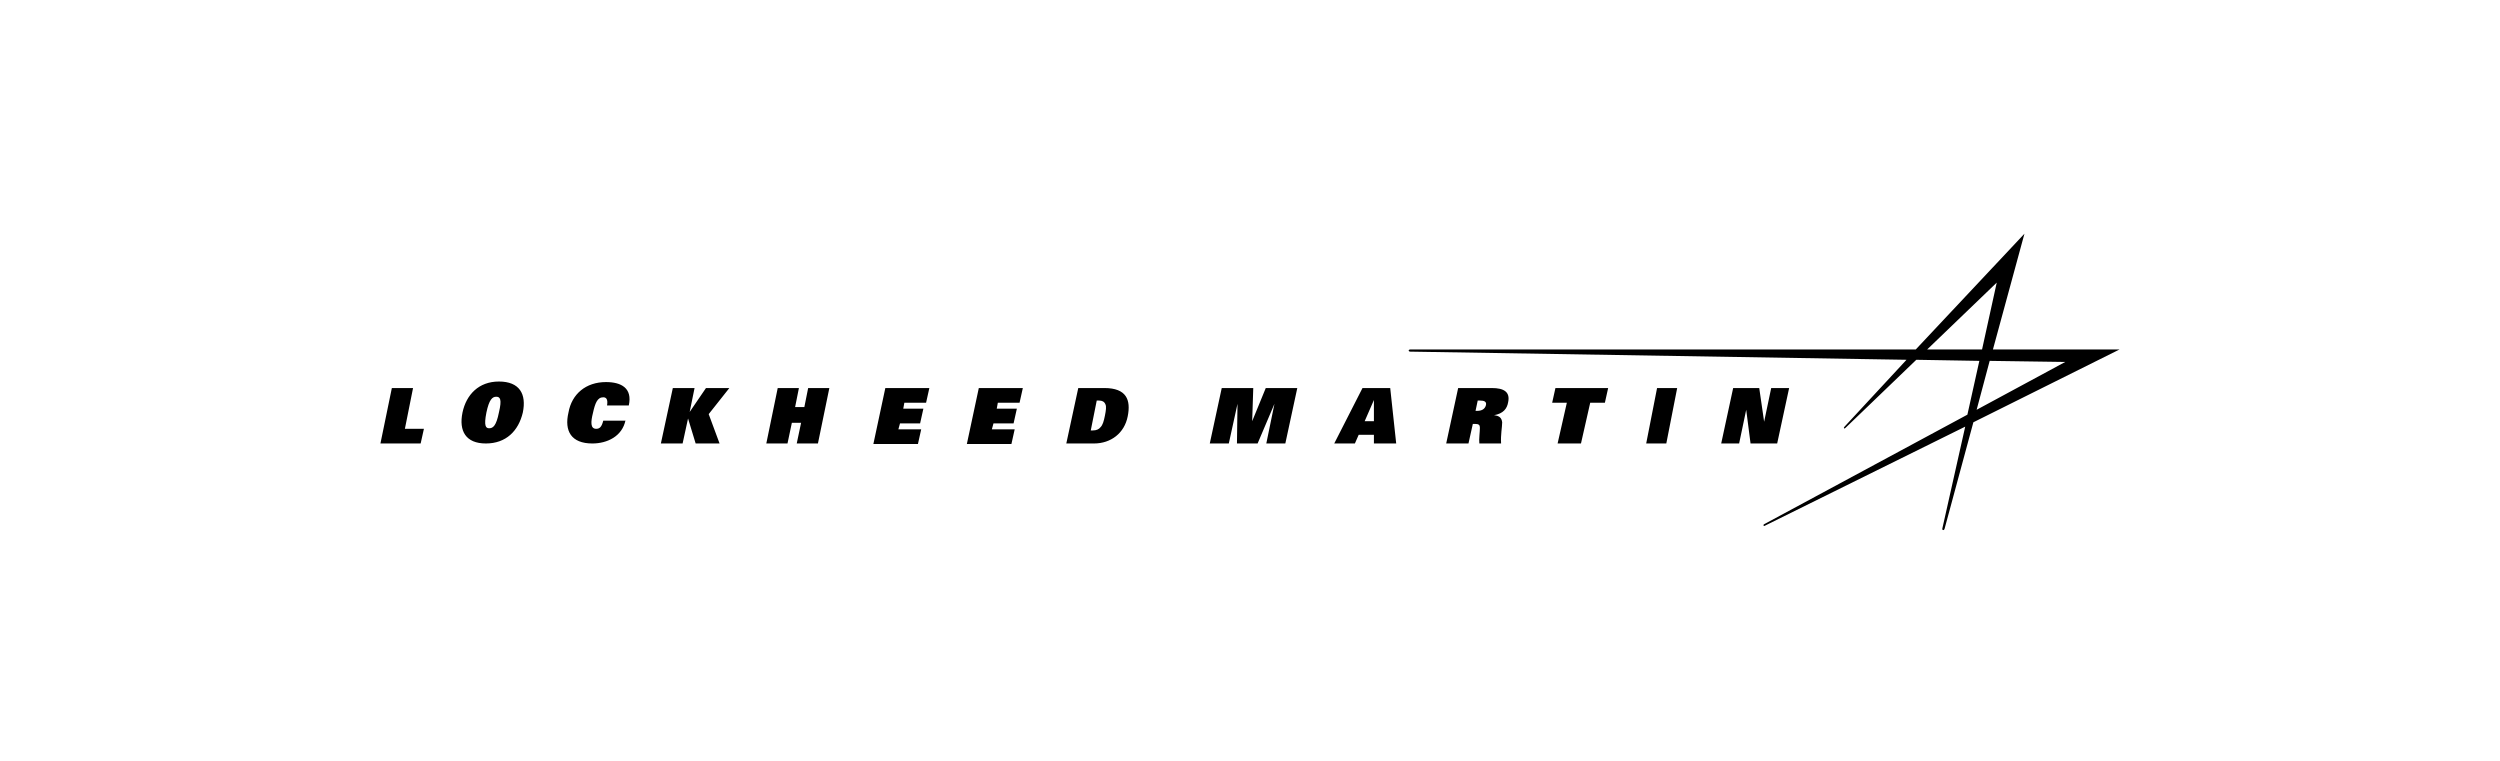 <?xml version="1.0" encoding="utf-8"?>
<!-- Generator: Adobe Illustrator 27.0.0, SVG Export Plug-In . SVG Version: 6.00 Build 0)  -->
<svg version="1.1" id="Layer_1" xmlns="http://www.w3.org/2000/svg" xmlns:xlink="http://www.w3.org/1999/xlink" x="0px" y="0px"
	 viewBox="0 0 460 140" style="enable-background:new 0 0 460 140;" xml:space="preserve">
<path id="Combined-Shape" d="M372.5,43l-5.8,21.3H390l-26.9,13.4l-5.3,19.6c-0.1,0.2-0.1,0.3-0.3,0.2c-0.2,0-0.1-0.3-0.1-0.3
	l4.2-18.7l-36.8,18.2c-0.1,0.1-0.3,0.1-0.3,0c-0.1-0.2,0.2-0.3,0.2-0.3L362,76.3l2.2-9.9l-11.6-0.2l-13,12.5
	c-0.1,0.1-0.2,0.2-0.3,0.1c-0.1-0.1,0.1-0.3,0.1-0.3l11.4-12.3l-91.3-1.5c-0.2,0-0.3-0.1-0.3-0.2c0-0.2,0.3-0.2,0.3-0.2h93L372.5,43
	z M274.5,71.4c2.2,0,3.4,0.7,3,2.6c-0.2,1.2-0.9,2.1-2.6,2.4v0c1,0.1,1.4,0.5,1.5,1.3c0,0.9-0.3,2.3-0.2,3.9h-4
	c-0.1-0.8,0.1-2.1,0.1-2.9c0-0.5-0.2-0.7-0.9-0.7H271l-0.8,3.6h-4.1l2.2-10.2H274.5z M295.9,71.4l-0.6,2.7h-2.7l-1.7,7.5h-4.3
	l1.7-7.5h-2.7l0.6-2.7H295.9z M308.6,71.4l-2,10.2h-3.7l2-10.2H308.6z M323.7,71.4l0.9,6.2h0l1.3-6.2h3.3L327,81.6h-4.9l-0.8-6.2h0
	l-1.3,6.2h-3.3l2.2-10.2H323.7z M272.3,73.7h-0.4l-0.4,1.9h0.3c0.8,0,1.4-0.3,1.6-1C273.6,73.9,273.1,73.7,272.3,73.7z M366.1,66.4
	l-2.4,9l16.3-8.8L366.1,66.4z M367.4,52l-12.8,12.3h10.1L367.4,52z M72.1,71.4H76l-1.5,7.5H78l-0.6,2.7H70 M85.1,75.9
	c-0.7,3.4,0.6,5.7,4.3,5.7c3.7,0,6-2.3,6.8-5.7c0.7-3.4-0.6-5.7-4.4-5.7C88.1,70.2,85.8,72.6,85.1,75.9 M89.5,75.9
	c0.5-2.4,1.1-2.9,1.8-2.9c0.7,0,1.1,0.4,0.5,2.9c-0.5,2.5-1.1,2.9-1.8,2.9C89.4,78.8,89,78.4,89.5,75.9 M115.1,77.3
	c-0.6,3-3.4,4.3-6.1,4.3c-3.9,0-5.2-2.3-4.4-5.7c0.6-3.4,3.2-5.6,6.9-5.6c2.8,0,4.9,1.1,4.2,4.3h-4c0.2-1.2-0.2-1.5-0.7-1.5
	c-1.1,0-1.5,1.1-1.9,2.9c-0.4,1.6-0.5,2.9,0.6,2.9c0.6,0,1-0.3,1.3-1.5H115.1 M123.8,71.4h4l-0.9,4.4h0l3-4.4h4.3l-3.8,4.8l2,5.4
	H128l-1.4-4.6h0l-1,4.6h-4 M147.4,77.8h-1.7l-0.8,3.8h-3.9l2.1-10.2h3.9l-0.7,3.5h1.7l0.7-3.5h3.9l-2.1,10.2h-3.9 M162.9,71.4h8.1
	l-0.6,2.7h-4l-0.2,1.1h3.7l-0.6,2.7h-3.7l-0.3,1.1h4.2l-0.6,2.7h-8.2 M180.1,71.4h8.1l-0.6,2.7h-4l-0.2,1.1h3.7l-0.6,2.7h-3.7
	l-0.3,1.1h4.2l-0.6,2.7h-8.2 M196.2,81.6h5.1c3.1,0,5.6-1.9,6.2-5c0.6-3-0.2-5.2-4.3-5.2h-4.8L196.2,81.6z M201.8,73.7h0.4
	c0.6,0,1,0.2,1.2,0.7c0.2,0.4,0.1,1.1-0.1,2.1c-0.2,1-0.4,1.7-0.8,2.1c-0.3,0.4-0.8,0.6-1.4,0.6h-0.4L201.8,73.7 M234.5,74.3
	L234.5,74.3l-3.1,7.3h-3.8l0.1-7.3h0l-1.6,7.3h-3.5l2.2-10.2h5.8l-0.2,6.1h0l2.5-6.1h5.8l-2.2,10.2h-3.5 M245.5,81.6h3.8L250,80h2.8
	l0,1.6h4.1l-1.1-10.2h-5.1L245.5,81.6z M251.1,77.5l1.7-3.9h0v3.9H251.1z"/>
</svg>

